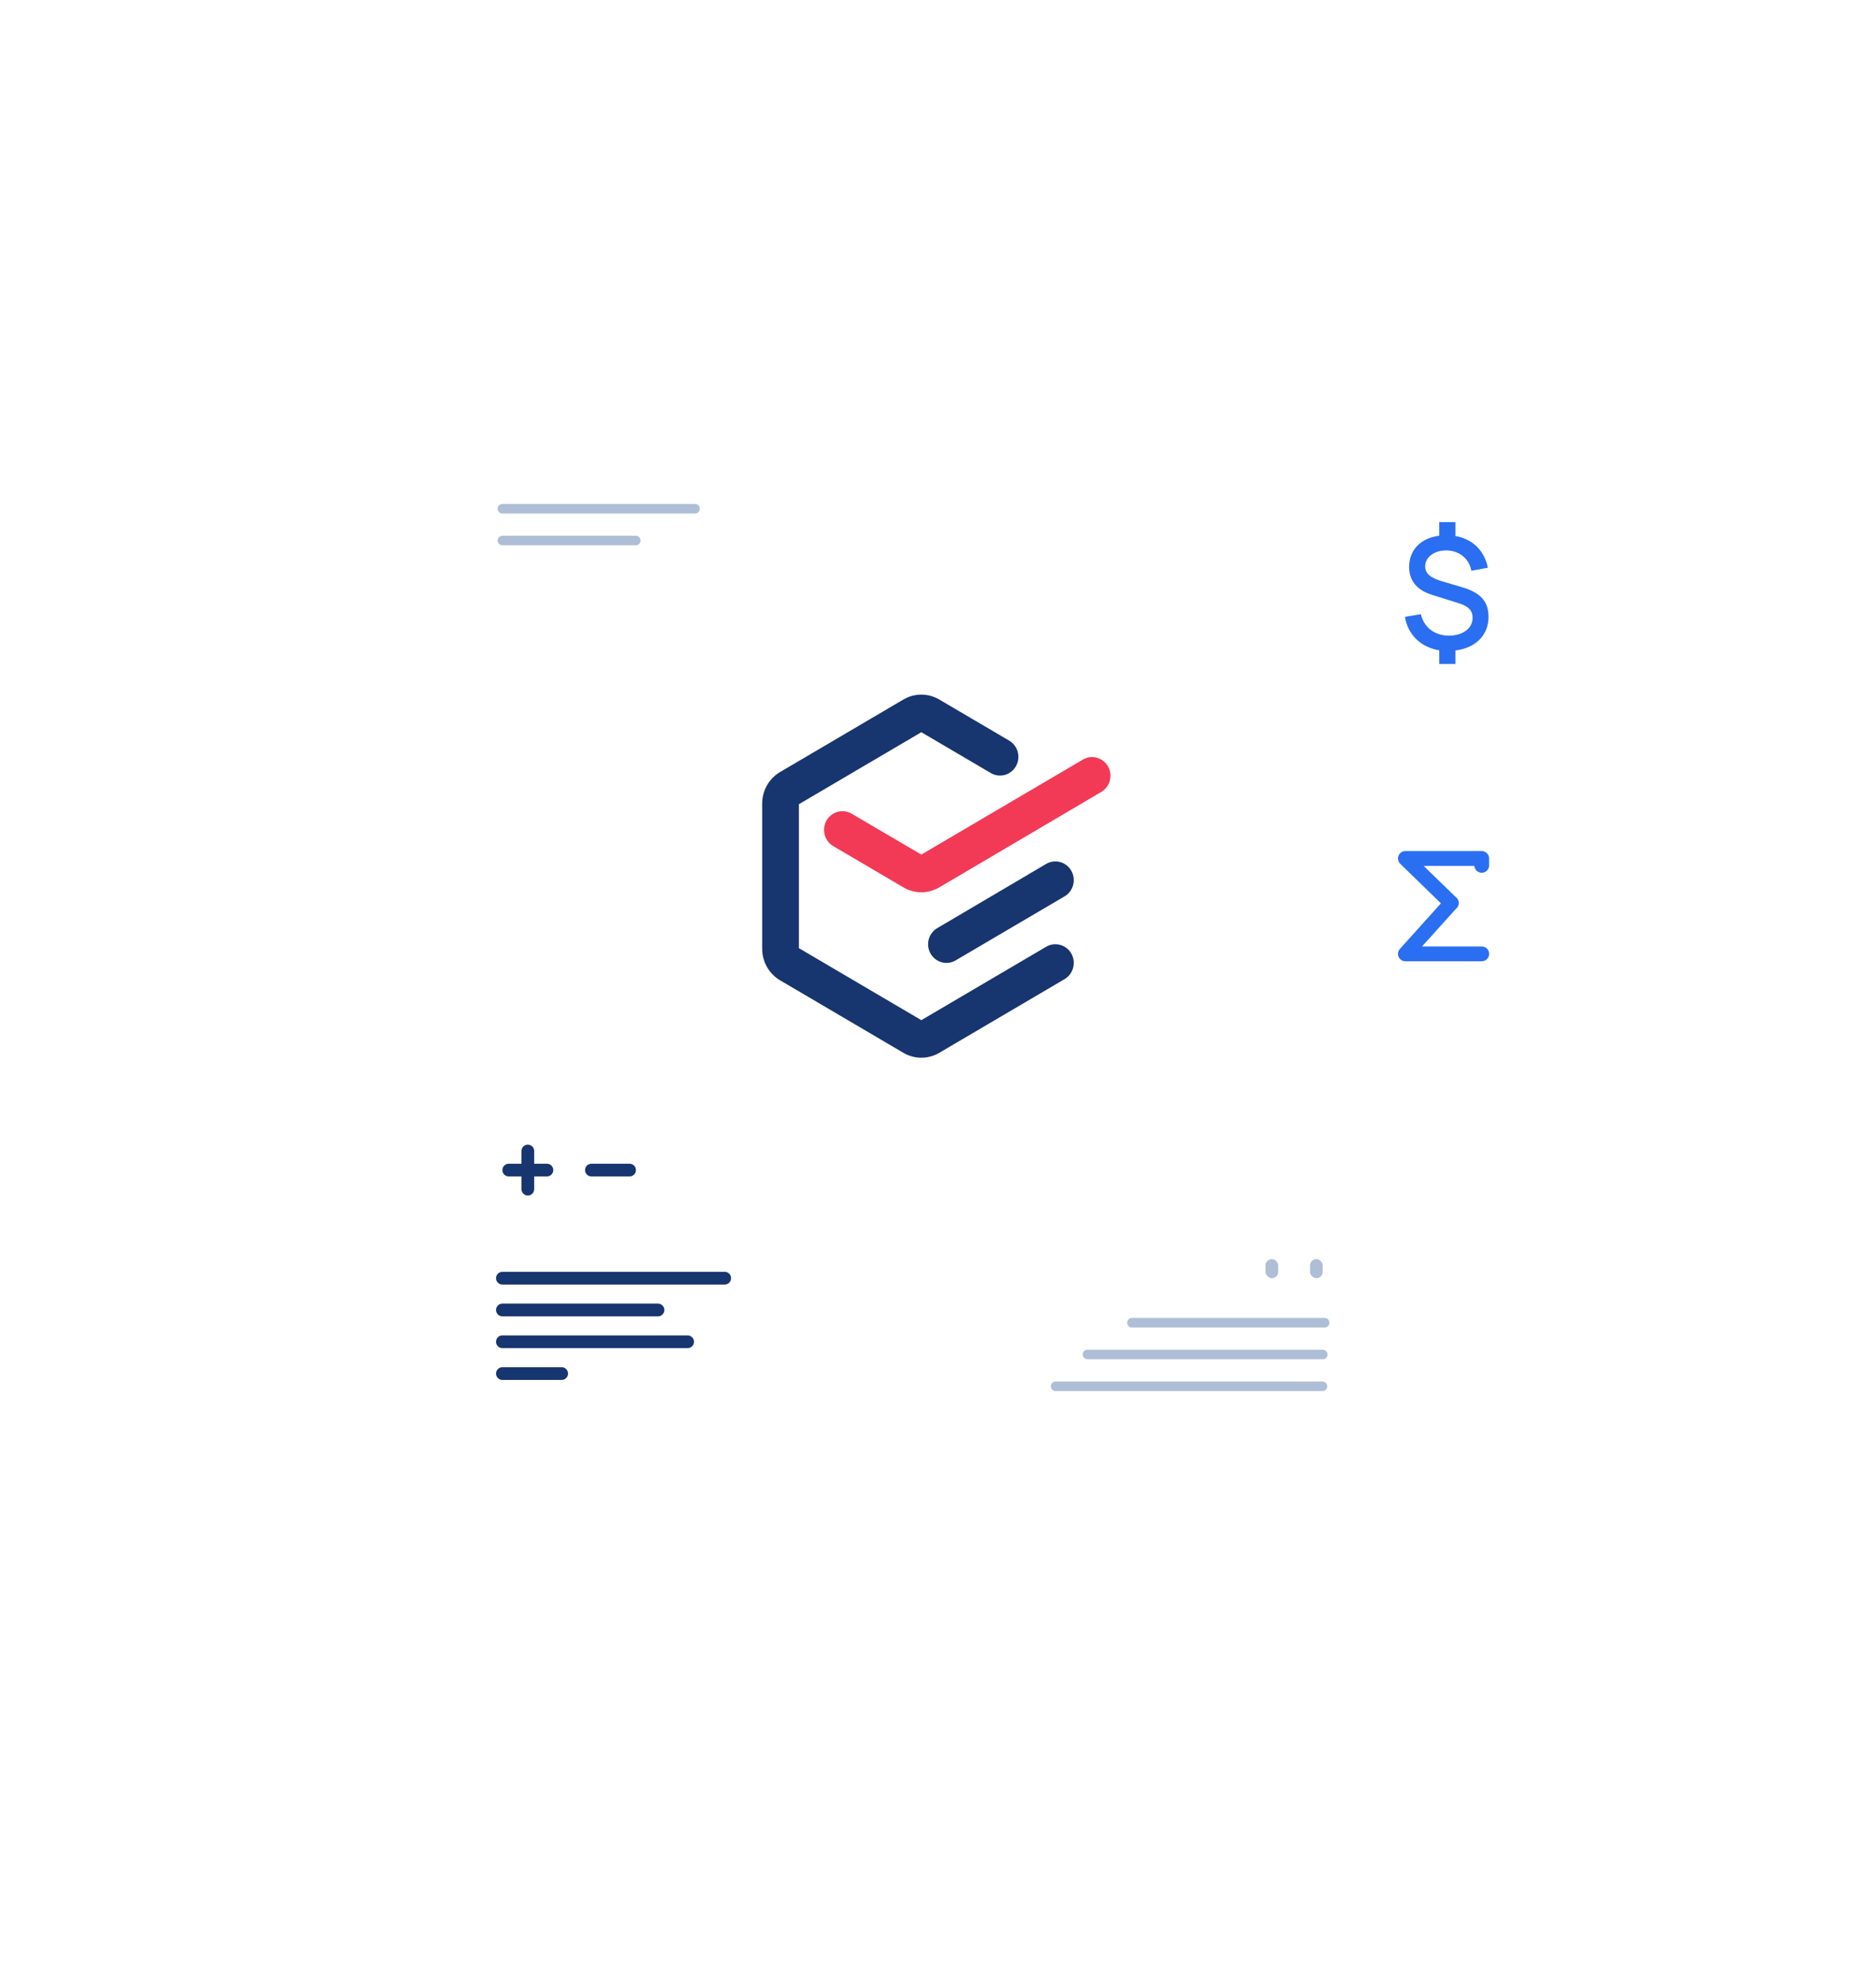 <svg width="295" height="311" viewBox="0 0 295 311" fill="none" xmlns="http://www.w3.org/2000/svg">
<g filter="url(#filter0_d_1045_36479)">
<path d="M60 80C60 68.954 68.954 60 80 60H208C219.046 60 228 68.954 228 80V235C228 236.105 227.105 237 226 237H62C60.895 237 60 236.105 60 235V80Z" fill="white"/>
</g>
<rect x="60" y="242" width="168" height="11" rx="2.331" fill="white"/>
<rect x="60" y="260" width="168" height="9" rx="2.331" fill="white"/>
<rect x="60" y="277" width="168" height="5" rx="1" fill="white"/>
<path fill-rule="evenodd" clip-rule="evenodd" d="M144.879 134.385L133.915 127.953C133.251 127.564 132.462 127.459 131.722 127.662C130.981 127.864 130.35 128.357 129.966 129.033C129.584 129.71 129.481 130.513 129.68 131.267C129.879 132.021 130.363 132.664 131.026 133.055L139.101 137.805L141.99 139.501C142.864 140.032 143.862 140.312 144.879 140.312C145.896 140.312 146.894 140.032 147.768 139.501L150.656 137.805L173.175 124.533C173.838 124.143 174.322 123.501 174.521 122.748C174.719 121.995 174.617 121.193 174.235 120.517C173.849 119.844 173.217 119.353 172.478 119.152C171.738 118.951 170.95 119.056 170.286 119.444L144.879 134.385Z" fill="#F23A56"/>
<path fill-rule="evenodd" clip-rule="evenodd" d="M146.325 149.949C146.708 150.624 147.338 151.117 148.077 151.32C148.816 151.522 149.604 151.418 150.268 151.029L167.403 140.955C167.732 140.762 168.02 140.505 168.251 140.198C168.483 139.891 168.653 139.541 168.751 139.168C168.849 138.794 168.875 138.405 168.825 138.021C168.776 137.638 168.653 137.268 168.463 136.933C168.274 136.598 168.021 136.304 167.72 136.068C167.419 135.833 167.075 135.66 166.708 135.56C166.342 135.459 165.959 135.434 165.583 135.484C165.206 135.534 164.843 135.659 164.514 135.853L147.379 145.954C146.721 146.344 146.241 146.982 146.044 147.73C145.847 148.479 145.948 149.276 146.325 149.949Z" fill="#17356F"/>
<path fill-rule="evenodd" clip-rule="evenodd" d="M168.465 149.949C168.078 149.276 167.447 148.785 166.707 148.584C165.967 148.383 165.18 148.488 164.516 148.876L144.879 160.424L125.63 149.104V126.464L144.879 115.144L155.849 121.59C156.512 121.966 157.293 122.061 158.024 121.855C158.755 121.65 159.377 121.16 159.756 120.491C160.135 119.822 160.241 119.028 160.05 118.28C159.86 117.533 159.389 116.891 158.738 116.495L147.768 110.042C146.894 109.511 145.896 109.231 144.879 109.231C143.862 109.231 142.864 109.511 141.99 110.042L122.741 121.362C121.852 121.867 121.114 122.608 120.605 123.507C120.096 124.405 119.836 125.427 119.852 126.464V149.104C119.837 150.14 120.098 151.161 120.607 152.058C121.115 152.955 121.853 153.695 122.741 154.2L141.99 165.52C142.864 166.05 143.862 166.33 144.879 166.33C145.896 166.33 146.894 166.05 147.768 165.52L167.404 153.972C168.068 153.581 168.552 152.938 168.751 152.184C168.949 151.429 168.847 150.626 168.465 149.949Z" fill="#17356F"/>
<path d="M80 184H86" stroke="#17356F" stroke-width="2" stroke-linecap="round"/>
<path d="M93 184H99" stroke="#17356F" stroke-width="2" stroke-linecap="round"/>
<path d="M83 181L83 187" stroke="#17356F" stroke-width="2" stroke-linecap="round"/>
<path d="M79 201H113.959" stroke="#17356F" stroke-width="2" stroke-linecap="round"/>
<path d="M79 206H103.471" stroke="#17356F" stroke-width="2" stroke-linecap="round"/>
<path d="M79 211H108.132" stroke="#17356F" stroke-width="2" stroke-linecap="round"/>
<path d="M79 216H88.322" stroke="#17356F" stroke-width="2" stroke-linecap="round"/>
<g filter="url(#filter1_d_1045_36479)">
<circle cx="227.5" cy="142.5" r="20.5" fill="white"/>
</g>
<path d="M228.2 142L221 135H233V136.077" stroke="#2A6FF2" stroke-width="2.331" stroke-linecap="round" stroke-linejoin="round"/>
<path d="M233 150H221L228.2 142" stroke="#2A6FF2" stroke-width="2.331" stroke-linecap="round" stroke-linejoin="round"/>
<g filter="url(#filter2_d_1045_36479)">
<circle cx="227.5" cy="93.45" r="20.5" fill="white"/>
</g>
<path d="M234.067 97.021C234.067 94.592 232.853 93.207 229.89 92.333L226.683 91.386C224.886 90.851 224.109 90.147 224.109 89.054C224.109 87.597 225.566 86.528 227.485 86.552C229.501 86.601 231.031 87.864 231.371 89.758L233.97 89.273C233.387 86.528 231.541 84.755 228.869 84.293V82.107H226.319V84.245C223.404 84.609 221.583 86.479 221.583 89.175C221.583 91.313 222.822 92.819 225.202 93.547L229.307 94.835C230.91 95.32 231.566 96.001 231.566 97.166C231.566 98.794 230.035 99.96 227.849 99.96C225.615 99.96 223.915 98.672 223.429 96.584L220.927 96.996C221.388 99.838 223.429 101.781 226.319 102.267V104.405H228.869V102.291C232.027 101.903 234.067 99.887 234.067 97.021Z" fill="#2A6FF2"/>
<path d="M166 218H207.95" stroke="#AFBED7" stroke-width="1.5" stroke-linecap="round"/>
<path d="M171 213H208" stroke="#AFBED7" stroke-width="1.5" stroke-linecap="round"/>
<path d="M178 208L208.298 208" stroke="#AFBED7" stroke-width="1.5" stroke-linecap="round"/>
<path d="M79 80L109.298 80" stroke="#AFBED7" stroke-width="1.5" stroke-linecap="round"/>
<path d="M79 85L99.975 85" stroke="#AFBED7" stroke-width="1.5" stroke-linecap="round"/>
<rect x="206" y="198" width="2" height="3" rx="1" fill="#AFBED7"/>
<rect x="199" y="198" width="2" height="3" rx="1" fill="#AFBED7"/>
<defs>
<filter id="filter0_d_1045_36479" x="0" y="13.983" width="288" height="297" filterUnits="userSpaceOnUse" color-interpolation-filters="sRGB">
<feFlood flood-opacity="0" result="BackgroundImageFix"/>
<feColorMatrix in="SourceAlpha" type="matrix" values="0 0 0 0 0 0 0 0 0 0 0 0 0 0 0 0 0 0 127 0" result="hardAlpha"/>
<feOffset dy="13.983"/>
<feGaussianBlur stdDeviation="30"/>
<feComposite in2="hardAlpha" operator="out"/>
<feColorMatrix type="matrix" values="0 0 0 0 0.09 0 0 0 0 0.208 0 0 0 0 0.435 0 0 0 0.1 0"/>
<feBlend mode="normal" in2="BackgroundImageFix" result="effect1_dropShadow_1045_36479"/>
<feBlend mode="normal" in="SourceGraphic" in2="effect1_dropShadow_1045_36479" result="shape"/>
</filter>
<filter id="filter1_d_1045_36479" x="160.388" y="87.041" width="134.223" height="134.223" filterUnits="userSpaceOnUse" color-interpolation-filters="sRGB">
<feFlood flood-opacity="0" result="BackgroundImageFix"/>
<feColorMatrix in="SourceAlpha" type="matrix" values="0 0 0 0 0 0 0 0 0 0 0 0 0 0 0 0 0 0 127 0" result="hardAlpha"/>
<feOffset dy="11.653"/>
<feGaussianBlur stdDeviation="23.306"/>
<feComposite in2="hardAlpha" operator="out"/>
<feColorMatrix type="matrix" values="0 0 0 0 0.09 0 0 0 0 0.208 0 0 0 0 0.435 0 0 0 0.1 0"/>
<feBlend mode="normal" in2="BackgroundImageFix" result="effect1_dropShadow_1045_36479"/>
<feBlend mode="normal" in="SourceGraphic" in2="effect1_dropShadow_1045_36479" result="shape"/>
</filter>
<filter id="filter2_d_1045_36479" x="160.388" y="37.992" width="134.223" height="134.223" filterUnits="userSpaceOnUse" color-interpolation-filters="sRGB">
<feFlood flood-opacity="0" result="BackgroundImageFix"/>
<feColorMatrix in="SourceAlpha" type="matrix" values="0 0 0 0 0 0 0 0 0 0 0 0 0 0 0 0 0 0 127 0" result="hardAlpha"/>
<feOffset dy="11.653"/>
<feGaussianBlur stdDeviation="23.306"/>
<feComposite in2="hardAlpha" operator="out"/>
<feColorMatrix type="matrix" values="0 0 0 0 0.09 0 0 0 0 0.208 0 0 0 0 0.435 0 0 0 0.1 0"/>
<feBlend mode="normal" in2="BackgroundImageFix" result="effect1_dropShadow_1045_36479"/>
<feBlend mode="normal" in="SourceGraphic" in2="effect1_dropShadow_1045_36479" result="shape"/>
</filter>
</defs>
</svg>

